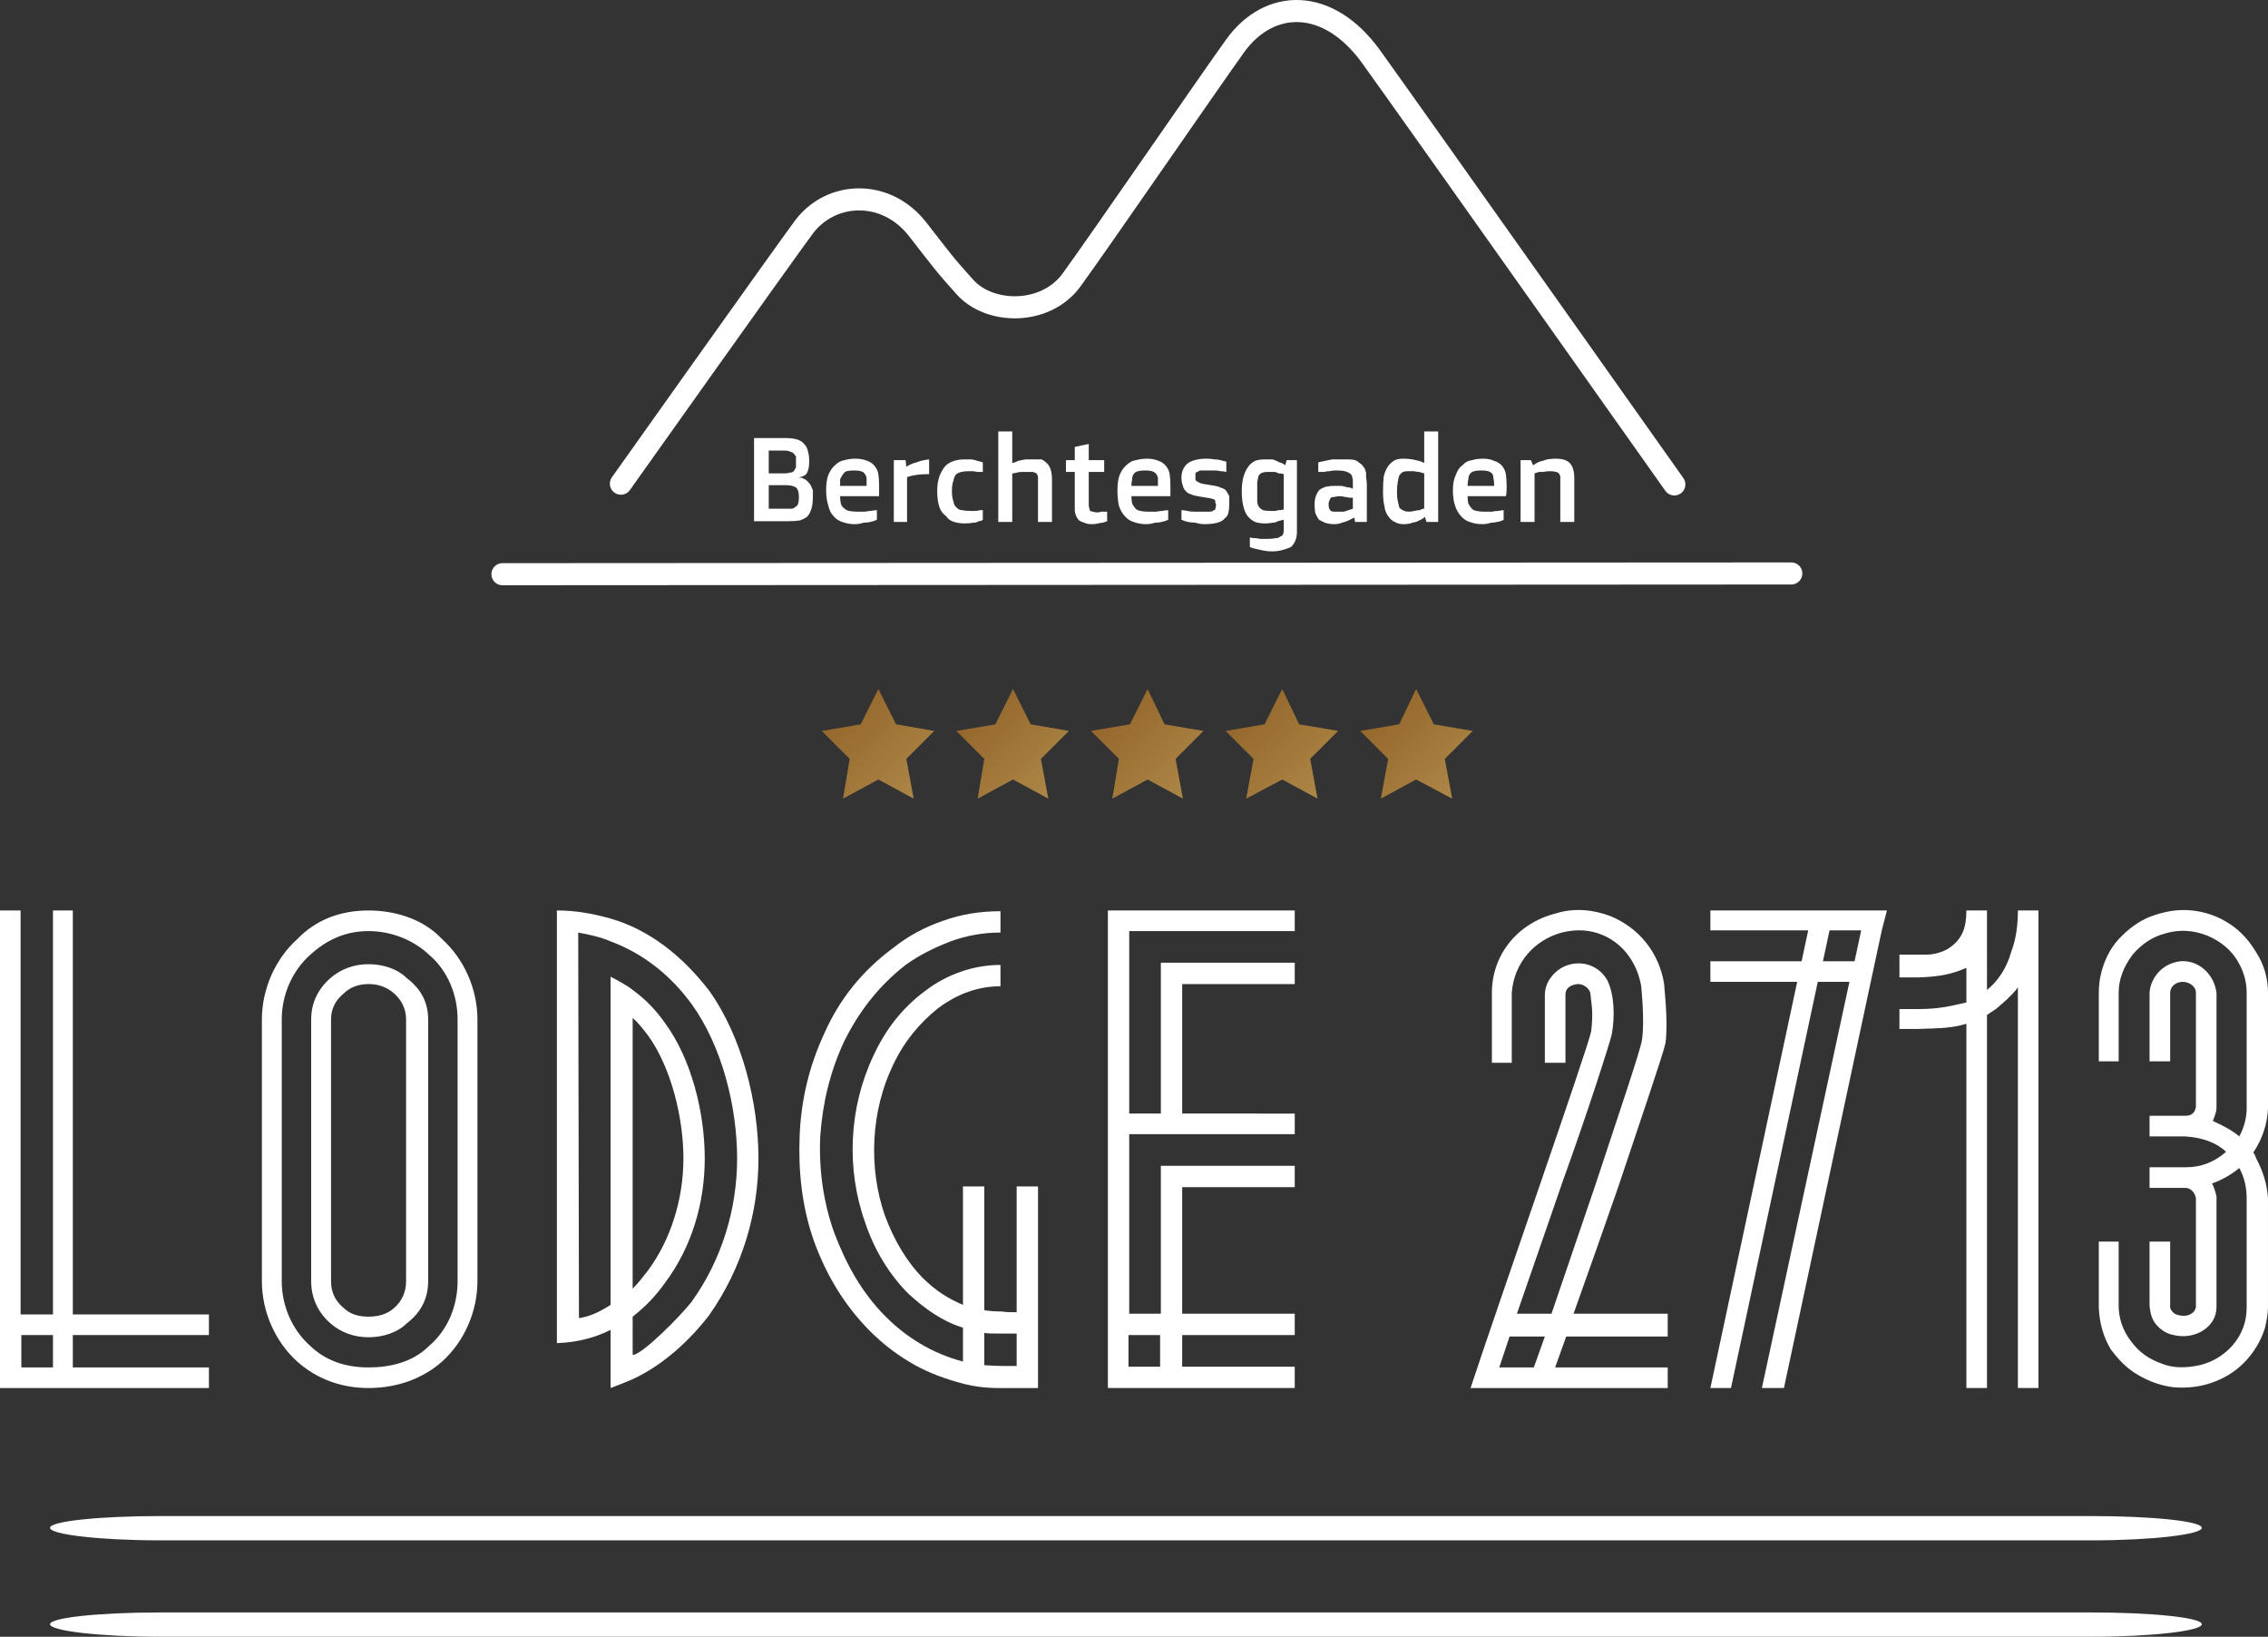 <?xml version="1.0" encoding="UTF-8" standalone="no"?>
<svg
   version="1.2"
   viewBox="0 0 308.3 222.434"
   width="308.3"
   height="222.434"
   id="svg37"
   xmlns="http://www.w3.org/2000/svg"
   xmlns:svg="http://www.w3.org/2000/svg"
   xmlns:rdf="http://www.w3.org/1999/02/22-rdf-syntax-ns#"
   xmlns:cc="http://creativecommons.org/ns#"
   xmlns:dc="http://purl.org/dc/elements/1.1/">
  <rect x="0" y="0" width="308.3" height="222.434" fill="#333333" stroke="none"/>
  <title
     id="title1">250216_Lodge_01[1]</title>
  <defs
     id="defs15">
    <linearGradient
       id="g1"
       x2="1"
       gradientUnits="userSpaceOnUse"
       gradientTransform="matrix(100,100,-99.539,99.539,203.317,219.936)">
      <stop
         offset="0"
         stop-color="#8f5e25"
         id="stop1" />
      <stop
         offset=".5"
         stop-color="#fbf4a1"
         id="stop2" />
      <stop
         offset="1"
         stop-color="#8f5e25"
         id="stop3" />
    </linearGradient>
    <linearGradient
       id="g2"
       x2="1"
       gradientUnits="userSpaceOnUse"
       gradientTransform="matrix(100,100,-99.539,99.539,221.607,219.936)">
      <stop
         offset="0"
         stop-color="#8f5e25"
         id="stop4" />
      <stop
         offset=".5"
         stop-color="#fbf4a1"
         id="stop5" />
      <stop
         offset="1"
         stop-color="#8f5e25"
         id="stop6" />
    </linearGradient>
    <linearGradient
       id="g3"
       x2="1"
       gradientUnits="userSpaceOnUse"
       gradientTransform="matrix(100,100,-99.539,99.539,239.897,219.936)">
      <stop
         offset="0"
         stop-color="#8f5e25"
         id="stop7" />
      <stop
         offset=".5"
         stop-color="#fbf4a1"
         id="stop8" />
      <stop
         offset="1"
         stop-color="#8f5e25"
         id="stop9" />
    </linearGradient>
    <linearGradient
       id="g4"
       x2="1"
       gradientUnits="userSpaceOnUse"
       gradientTransform="matrix(100,100,-100,100,258.187,219.936)">
      <stop
         offset="0"
         stop-color="#8f5e25"
         id="stop10" />
      <stop
         offset=".5"
         stop-color="#fbf4a1"
         id="stop11" />
      <stop
         offset="1"
         stop-color="#8f5e25"
         id="stop12" />
    </linearGradient>
    <linearGradient
       id="g5"
       x2="1"
       gradientUnits="userSpaceOnUse"
       gradientTransform="matrix(100,100,-100,100,276.477,219.936)">
      <stop
         offset="0"
         stop-color="#8f5e25"
         id="stop13" />
      <stop
         offset=".5"
         stop-color="#fbf4a1"
         id="stop14" />
      <stop
         offset="1"
         stop-color="#8f5e25"
         id="stop15" />
    </linearGradient>
  </defs>
  <style
     id="style15">
		.s0 { fill: #d9d9d9 } 
		.s1 { fill: #0d0d0d } 
		.s2 { fill: none;stroke: #000000;stroke-linecap: round;stroke-miterlimit:100;stroke-width: 3 } 
		.s3 { fill: #000000 } 
		.s4 { fill: url(#g1) } 
		.s5 { fill: url(#g2) } 
		.s6 { fill: url(#g3) } 
		.s7 { fill: url(#g4) } 
		.s8 { fill: url(#g5) } 
	</style>
  <g
     id="g25"
     transform="translate(-91.6,-126.266)"
     style="fill:#ffffff">
    <path
       class="s1"
       d="m 120,307.7 v -2.8 h -13.7 -4.8 V 300.4 250 h -2.7 v 50.4 4.5 H 94.4 V 250 h -2.8 v 64.9 h 7.2 2.7 18.5 v -2.8 h -18.5 v -4.4 h 4.8 z m -25.5,4.4 v -4.4 h 4.3 v 4.4 z"
       id="path16"
       style="fill:#ffffff" />
    <path
       class="s1"
       d="m 151.7,253.9 c -2.6,-2.8 -6.5,-3.9 -10,-3.9 -3.9,0 -7.2,1.3 -9.7,3.9 -3,2.7 -4.8,6.8 -4.8,10.9 v 35.6 c 0,4.1 1.8,8.2 4.8,10.9 2.8,2.5 6.2,3.6 9.7,3.6 3.9,0 7.4,-1.3 10,-3.6 3,-2.7 4.8,-6.8 4.8,-10.9 v -35.6 c 0,-4.1 -1.8,-8.2 -4.8,-10.9 z m 2.1,46.5 c 0,3.3 -1.3,6.6 -3.9,8.8 -2.2,2.2 -5.3,2.9 -8.2,2.9 -3.3,0 -5.9,-1 -7.9,-2.9 -2.5,-2.2 -3.9,-5.5 -3.9,-8.8 v -35.6 c 0,-3.3 1.4,-6.6 3.9,-8.8 2.3,-2.1 4.9,-3.2 7.9,-3.2 3.2,0 6.2,1.3 8.2,3.2 2.6,2.2 3.9,5.5 3.9,8.8 z m -6.9,-41.2 c -1.3,-1.3 -3.3,-1.9 -5.2,-1.9 -1.9,0 -3.7,0.6 -5.2,1.9 -1.7,1.5 -2.6,3.4 -2.6,5.6 v 35.6 c 0,2.2 0.9,4.2 2.6,5.7 1.5,1.3 3.3,1.9 5.2,1.9 1.9,0 3.9,-0.6 5.2,-1.9 2,-1.5 2.9,-3.5 2.9,-5.7 v -35.6 c 0,-2.2 -0.9,-4.1 -2.9,-5.6 z m -0.1,41.2 c 0,1.5 -0.6,2.7 -1.6,3.6 -1,0.9 -2.2,1.2 -3.5,1.2 -1.3,0 -2.5,-0.3 -3.4,-1.2 -1.1,-0.9 -1.7,-2.1 -1.7,-3.6 v -35.6 c 0,-1.4 0.6,-2.6 1.7,-3.5 0.9,-0.9 2.1,-1.3 3.4,-1.3 1.3,0 2.5,0.4 3.5,1.3 1,0.9 1.6,2.1 1.6,3.5 z"
       id="path17"
       style="fill:#ffffff" />
    <path
       class="s1"
       d="m 188,260.9 c -3.7,-4.8 -8.2,-8.3 -13.4,-9.8 -2.5,-0.7 -4.8,-1.1 -7.3,-1.1 v 55.8 3 c 2.9,-0.1 5.3,-0.8 7.3,-1.8 v 7.9 q 1.6,-0.6 3,-1.2 c 4.1,-1.9 7.7,-5.2 10.4,-8.7 4.5,-6.4 6.7,-13.9 6.7,-21.3 0,-7.5 -2.2,-16.5 -6.7,-22.8 z m -2.4,42.3 c -1.5,1.9 -6.7,7.2 -8,7.2 v -5.2 c 1.8,-1.4 3.2,-2.9 4.4,-4.6 3.6,-4.8 5.4,-10.8 5.4,-16.9 0,-6.2 -1.8,-13.5 -5.4,-18.4 -1.2,-1.7 -2.6,-3.2 -4.4,-4.5 -0.7,-0.6 -2.6,-1.6 -3,-1.8 v 44.6 c -1.4,0.9 -2.8,1.6 -4.3,1.8 L 170.2,253 c 1.6,0.3 3,0.6 4.4,1.2 4.6,1.7 8.3,4.8 11,8.5 4.2,5.8 6.2,14.1 6.2,21 0,6.9 -2.1,13.8 -6.2,19.5 z m -8,-38.6 c 0.8,0.7 1.4,1.5 2.1,2.4 3.1,4.3 4.8,11.1 4.8,16.7 0,5.5 -1.7,11 -4.8,15.2 -0.7,0.9 -1.3,1.7 -2.1,2.5 z"
       id="path18"
       style="fill:#ffffff" />
    <path
       class="s1"
       d="m 229.8,287.5 v 17.1 c -0.7,0 -1.4,0 -2,-0.1 -1,0 -2.2,-0.1 -2.4,-0.2 v -16.8 h -2.9 v 16.1 c -1.9,-0.8 -3.7,-1.9 -5.4,-3.6 -2.3,-2.3 -4,-5.3 -5.2,-8.5 -2.3,-6.6 -1.9,-14.3 1.1,-20.5 1.5,-3.2 3.6,-5.7 6.1,-7.7 q 4,-3 8.5,-3 v -2.9 c -3.7,0 -7.3,1.3 -10.2,3.5 -3.1,2.3 -5.4,5.2 -7.1,8.9 -3.3,7 -3.7,15.3 -1.1,22.6 1.2,3.6 3.2,7 5.9,9.7 2.2,2 4.5,3.7 7.4,4.6 v 4.6 c -4.2,-1.1 -7.7,-3.3 -10.5,-6.1 -3.3,-3.3 -5.4,-7.2 -7,-11.4 -1.5,-4.2 -2.1,-8.6 -1.9,-13.1 0.3,-4.4 1.3,-8.7 3.2,-12.8 2,-4.1 4.7,-7.6 8.4,-10.5 1.8,-1.3 3.8,-2.3 6.1,-3.2 2.2,-0.8 4.5,-1.2 6.8,-1.2 v -2.9 c -2.7,0 -5.3,0.4 -7.8,1.3 q -3.8,1.3 -6.8,3.7 c -4.2,3.1 -7.3,7 -9.3,11.5 -2.1,4.5 -3.2,9.1 -3.4,14 -0.2,4.8 0.3,9.6 1.9,14.2 1.6,4.5 4.1,8.8 7.7,12.4 q 2.7,2.7 6.1,4.6 c 2,1.1 4.2,1.9 6.5,2.5 q 2.3,0.6 4.8,0.6 h 2.5 2.9 v -3 -4.4 -2.9 -17.1 z m 0,24.4 h -1.9 c -1.1,0 -2.2,-0.1 -2.5,-0.1 v -4.4 c 0.3,0.1 1.4,0.1 2.5,0.1 0.5,0 1.2,0 1.9,0 z"
       id="path19"
       style="fill:#ffffff" />
    <path
       class="s1"
       d="M 267.6,252.8 V 250 h -25.4 v 62 2.9 h 25.4 V 312 h -15.3 v -4.3 h 15.3 v -2.9 h -15.3 v -17.2 h 15.3 v -2.9 h -18.2 v 20.1 h -4.3 v -24.4 h 22.5 v -2.8 H 252.3 V 260 h 15.3 v -2.9 h -18.2 v 20.5 h -4.3 V 252.8 Z M 245,312 v -4.3 h 4.3 v 4.3 z"
       id="path20"
       style="fill:#ffffff" />
    <path
       class="s1"
       d=""
       id="path21"
       style="fill:#ffffff" />
    <path
       class="s1"
       d="m 318.3,307.9 v -3.1 h -12.8 q 3.4,-9.5 6.1,-17.3 c 3,-9 6.1,-18 6.4,-19.5 0.4,-2.9 -0.2,-7.7 -0.2,-8.1 -0.7,-4.2 -3.4,-7.5 -7.2,-9.1 -2.3,-0.9 -5,-1.2 -7.5,-0.4 -5.2,1.3 -8.7,5.6 -8.7,10.8 v 0.4 9.1 h 2.7 v -9.1 -0.4 c 0.3,-4.1 3.1,-7.2 6.8,-8.2 2,-0.5 3.9,-0.4 5.7,0.4 2.9,1.3 4.6,4 5.1,6.9 0,0.2 0.5,4.7 0.1,7.3 -0.2,1.4 -3.3,10.5 -6.3,19.6 l -6,17.6 h -4.7 l 6.3,-18.2 c 3.3,-9.1 6.4,-18.8 6.6,-19.8 0.4,-2.2 0.4,-5.2 -0.6,-7.3 -1.7,-3 -5.7,-3 -7.6,-0.5 -0.6,0.7 -0.9,1.7 -0.9,2.4 v 0.5 8.8 h 2.8 v -9.1 -0.2 c 0,-1.1 1.2,-1.4 1.8,-1.4 0.7,0 1.6,0.7 1.6,1.4 l 0.2,1.8 c 0.1,1 0,2.3 -0.1,3.2 -0.3,1.9 -13.1,38.4 -16.4,48.5 h 2.9 4.4 3.4 16.1 v -2.8 H 303 l 1.5,-4.2 z m -18.2,4.2 h -4.7 l 1.4,-4.2 h 4.8 z"
       id="path22"
       style="fill:#ffffff" />
    <path
       class="s1"
       d="m 340.9,250 h -2.8 -14 v 2.7 h 13.3 l -0.9,4.2 h -12.4 v 2.8 h 11.8 l -11.8,55.2 h 2.8 l 11.8,-55.2 h 4.3 l -11.9,55.2 h 3 l 11.8,-55.2 0.6,-2.8 0.9,-4.2 0.7,-2.7 h -2.9 z m -1.5,6.9 0.9,-4.2 h 4.3 l -0.9,4.2 z"
       id="path23"
       style="fill:#ffffff" />
    <path
       class="s1"
       d="m 365.9,250 c 0,1.8 -0.2,3.8 -0.9,5.6 -0.6,2.2 -1.8,4 -3.3,5.2 V 250 h -2.8 c 0,2.2 -0.5,3.8 -2.2,5 -0.8,0.6 -2.1,1 -3.2,1 h -1.2 -2.5 v 3.1 h 2.5 c 3.2,-0.1 4.7,-0.5 6.6,-1.3 0,0 0,0 0,-0.1 v 4.8 c -2.2,0.5 -3.7,0.9 -6.6,0.9 h -2.5 v 2.7 h 2.5 c 3.1,-0.1 4.6,-0.1 6.6,-0.7 v 49.5 h 2.8 v -50.7 l 1.2,-0.8 c 1.1,-0.9 2.1,-1.8 2.9,-2.8 0,-0.1 0.1,-0.2 0.1,-0.2 v 54.5 h 2.8 V 250 Z"
       id="path24"
       style="fill:#ffffff" />
    <path
       class="s1"
       d="m 399.9,289.2 c -0.1,-2 -0.7,-3.8 -1.6,-5.5 -0.1,-0.2 -0.1,-0.4 -0.4,-0.8 1.2,-1.8 1.9,-3.8 2,-6 v -15.7 c 0,-1.9 -0.5,-3.8 -1.6,-5.5 -0.9,-1.5 -2,-2.8 -3.5,-3.8 -1.6,-1.1 -3.4,-1.7 -5.2,-1.9 -1.9,-0.2 -3.7,0.1 -5.6,0.8 -1.6,0.6 -3.1,1.7 -4.4,3.1 -1.2,1.3 -2,3 -2.4,4.7 -0.2,0.8 -0.3,1.7 -0.3,2.6 v 1.9 7.4 h 2.7 v -7.4 -1.9 c 0,-1.9 0.7,-3.6 1.9,-5.2 1.2,-1.4 2.6,-2.4 4.5,-2.9 q 2.8,-0.8 5.6,0.3 c 1.7,0.7 3.1,1.8 4,3.2 0.9,1.4 1.4,2.9 1.4,4.6 v 15.6 c 0,1.3 -0.3,2.6 -1,3.9 -1.1,-0.9 -2.3,-1.5 -3.6,-2.1 0.2,-0.5 0.5,-1.2 0.5,-1.8 v -15.6 c -0.3,-2.5 -2.4,-4.5 -4.9,-4.3 -2.6,0.3 -4.1,2.4 -4.2,4.3 v 1.9 7.4 h 2.8 v -7.4 -1.9 c 0,-0.9 0.8,-1.5 1.7,-1.5 0.9,0 1.8,0.6 1.8,1.5 v 15.5 q -0.2,1.2 -1.4,1.2 h -0.1 -0.5 -0.9 -0.1 -3.3 v 2.8 h 3.3 0.1 0.9 0.4 q 3.7,0.2 5.7,2.1 c -1.6,1.4 -3.4,2.1 -5.5,2.1 h -0.1 -0.5 -0.9 -0.1 -3.3 v 2.8 h 3.3 0.1 0.9 0.4 0.2 c 0.7,0 1.3,0.7 1.4,1.4 v 14.3 0.4 0.1 c -0.1,0.5 -0.4,0.8 -0.8,1 -0.6,0.3 -1.5,0.2 -2.1,-0.1 q -0.6,-0.5 -0.6,-0.9 v -1.6 -7.3 h -2.8 v 7.3 0.9 0.5 c 0.1,1.2 0.4,2.1 1.1,2.8 q 1,1 2.2,1.2 c 1.6,0.4 3.5,0 4.7,-1.2 0.8,-0.8 1.1,-1.7 1.1,-2.7 v -0.4 -14.5 q -0.2,-1 -0.6,-1.8 c 1.4,-0.5 2.6,-1.2 3.7,-2.1 0.7,1.3 1,2.6 1,4.2 v 0.5 0.9 1.8 3.7 7.3 0.5 c 0,2 -0.6,3.7 -2,5.3 -1.2,1.3 -2.7,2.2 -4.4,2.6 -1.9,0.4 -3.6,0.4 -5.1,-0.2 q -2.6,-0.9 -4.1,-2.9 c -1.3,-1.6 -1.8,-3.4 -1.8,-5 v -0.5 -0.9 -7.3 h -2.7 v 7.3 0.9 0.5 0.3 c 0.1,2.1 0.6,3.9 1.6,5.6 1.1,1.5 2.3,2.7 3.7,3.5 1.5,0.9 3.2,1.5 4.9,1.7 q 2.8,0.2 5.1,-0.6 2.6,-0.9 4.4,-2.7 c 1.3,-1.3 2.3,-2.9 2.9,-4.8 0.2,-0.9 0.4,-1.9 0.4,-2.8 v -0.5 -7.3 -3.7 -1.8 -0.9 z"
       id="path25"
       style="fill:#ffffff" />
  </g>
  <g
     id="g29"
     transform="translate(-91.6,-126.266)"
     style="fill:#ffffff">
    <path
       class="s1"
       d="m 113.4,332.3 c -8.3,0 -15,0.7 -15,1.6 0,0.9 6.7,1.7 15,1.7 h 262.5 c 8.3,0 15,-0.8 15,-1.7 0,-0.9 -6.7,-1.6 -15,-1.6 z m 0,13.1 c -8.3,0 -15,0.7 -15,1.6 0,0.9 6.7,1.7 15,1.7 h 262.5 c 8.3,0 15,-0.8 15,-1.7 0,-0.9 -6.7,-1.6 -15,-1.6 z"
       id="path28"
       style="fill:#ffffff" />
  </g>
  <g
     id="g30"
     transform="translate(-91.6,-126.266)">
    <path
       id="Shape 1"
       fill-rule="evenodd"
       class="s2"
       d="m 176,192 c 0,0 22,-31 24.9,-34.9 3.7,-4.9 11.2,-5.2 15.5,0.4 3.2,4.1 3.5,4.6 6.3,7.7 3.3,3.8 10.9,4 14.5,-0.8 4,-5.5 18.7,-26.9 22.3,-31.9 4.6,-6.4 12.6,-6.7 18.5,1.5 5.9,8.2 41.2,58.1 41.2,58.1"
       style="stroke:#ffffff" />
    <path
       id="Shape 2 copy"
       fill-rule="evenodd"
       class="s2"
       d="m 159.9,204.3 175.2,-0.1"
       style="stroke:#ffffff" />
    <path
       class="s1"
       d=""
       id="path29" />
    <path
       class="s1"
       d=""
       id="path30" />
    <path
       id="Berchtesgaden"
       class="s3"
       d="m 194.1,197.1 v -11.3 h 4.4 q 0.8,0 1.5,0.2 0.6,0.2 0.9,0.6 0.4,0.4 0.5,0.9 0.2,0.6 0.2,1.4 0,0.7 -0.1,1.1 -0.1,0.4 -0.3,0.7 -0.2,0.2 -0.5,0.3 -0.3,0.1 -0.5,0.2 0.2,0 0.4,0 0.2,0.1 0.4,0.2 0.2,0.1 0.4,0.3 0.2,0.2 0.4,0.5 0.1,0.2 0.3,0.7 0,0.3 0,0.8 0,1.1 -0.2,1.7 -0.2,0.7 -0.6,1.1 -0.4,0.3 -1,0.5 -0.7,0.1 -1.6,0.1 z m 2,-6.5 h 2.1 q 0.5,0 0.7,-0.1 0.4,0 0.6,-0.2 0.1,-0.2 0.3,-0.5 0,-0.3 0,-0.8 0,-0.4 0,-0.7 -0.2,-0.3 -0.4,-0.5 -0.2,-0.1 -0.5,-0.2 -0.2,-0.1 -0.6,-0.1 h -2.2 z m 0,4.8 h 2.5 q 0.3,0 0.7,0 0.3,-0.1 0.5,-0.3 0.2,-0.1 0.3,-0.4 0.1,-0.4 0.1,-0.8 0,-0.6 -0.1,-0.9 -0.1,-0.3 -0.3,-0.5 -0.2,-0.1 -0.5,-0.2 -0.4,-0.1 -0.8,-0.1 h -2.4 z m 7.8,-2.5 q 0,-1.3 0.3,-2.1 0.4,-0.9 0.9,-1.3 0.6,-0.6 1.3,-0.7 0.7,-0.2 1.5,-0.2 0.9,0 1.6,0.3 0.6,0.2 1,0.7 0.4,0.5 0.5,1.1 0.1,0.7 0.1,1.5 0,0.3 0,0.7 0,0.4 0,0.8 h -5.3 q 0,0.6 0.1,1 0.1,0.4 0.4,0.6 0.3,0.3 0.7,0.4 0.5,0.1 1.1,0.1 0.6,0 1.1,0 0.4,-0.1 0.8,-0.1 0.4,-0.1 0.8,-0.1 v 1.3 q -0.4,0.2 -0.9,0.3 -0.4,0.1 -0.9,0.1 -0.6,0.2 -1.2,0.2 -0.9,0 -1.7,-0.3 -0.7,-0.2 -1.2,-0.8 -0.5,-0.5 -0.7,-1.4 -0.3,-0.9 -0.3,-2.1 z m 1.9,-0.6 h 3.6 V 192 q 0,-0.4 0,-0.8 -0.1,-0.4 -0.3,-0.6 -0.1,-0.2 -0.5,-0.3 -0.3,-0.1 -0.9,-0.1 -0.6,0 -1,0.1 -0.3,0.1 -0.5,0.4 -0.2,0.3 -0.4,0.7 0,0.4 0,0.9 z m 7.3,4.9 v -8.4 h 1.6 l 0.1,0.9 q 0.6,-0.4 1.4,-0.6 0.7,-0.3 1.7,-0.4 v 2 q -1,0 -1.7,0.1 -0.7,0.1 -1.3,0.3 v 6.1 z M 219,193 q 0,-1.2 0.3,-2 0.3,-0.8 0.8,-1.4 0.5,-0.5 1.2,-0.7 0.6,-0.2 1.4,-0.2 0.6,0 1,0 0.5,0.1 0.8,0.2 0.4,0.1 0.7,0.2 v 1.3 q -0.3,0 -0.6,0 -0.2,0 -0.7,-0.1 -0.3,0 -0.6,0 -0.6,0 -1,0.1 -0.5,0.1 -0.8,0.4 -0.2,0.3 -0.3,0.8 -0.2,0.5 -0.2,1.4 0,0.9 0.2,1.4 0.1,0.6 0.4,0.8 0.3,0.4 0.8,0.4 0.4,0.1 1.1,0.1 0.3,0 0.6,0 0.4,0 0.7,-0.1 0.2,0 0.4,0 v 1.3 q -0.2,0.2 -0.6,0.2 -0.2,0.2 -0.7,0.2 -0.5,0.1 -1.2,0.1 -0.7,0 -1.4,-0.2 -0.7,-0.2 -1.1,-0.8 -0.6,-0.4 -0.9,-1.2 -0.3,-0.9 -0.3,-2.2 z m 8.3,4.2 v -12.3 h 1.9 v 4.3 q 0.4,-0.1 0.8,-0.3 0.4,-0.1 1,-0.2 0.5,0 1.1,0 0.6,0 1.1,0 0.4,0.2 0.7,0.5 0.3,0.3 0.5,0.8 0.2,0.6 0.2,1.4 v 5.8 h -1.9 v -5.6 q 0,-0.3 0,-0.6 -0.1,-0.2 -0.2,-0.4 -0.2,-0.1 -0.5,-0.2 -0.3,0 -0.7,0 -0.5,0 -0.8,0 -0.4,0 -0.7,0.1 -0.3,0.1 -0.6,0.1 v 6.6 z m 10.4,-1.7 v -5.1 h -1.2 v -1.6 h 1.2 V 187 l 1.9,-0.4 v 2.2 h 2.1 v 1.6 h -2.1 v 4.5 q 0,0.3 0.1,0.5 0,0.2 0.1,0.3 0.2,0.1 0.4,0.1 0.2,0.1 0.5,0.1 0.4,0 0.6,-0.1 0.2,0 0.4,0 0.2,0 0.4,0 v 1.3 q -0.3,0.1 -0.6,0.2 -0.3,0 -0.6,0.1 -0.4,0.1 -0.9,0.1 -0.6,0 -1,-0.2 -0.4,-0.1 -0.7,-0.3 -0.3,-0.3 -0.4,-0.6 -0.2,-0.4 -0.2,-0.9 z m 5.8,-2.6 q 0,-1.3 0.3,-2.1 0.4,-0.9 0.9,-1.3 0.6,-0.6 1.3,-0.7 0.8,-0.2 1.5,-0.2 0.9,0 1.6,0.3 0.6,0.2 1,0.7 0.4,0.5 0.5,1.1 0.1,0.7 0.1,1.5 0,0.3 0,0.7 0,0.4 0,0.8 h -5.3 q 0,0.6 0.1,1 0.2,0.4 0.4,0.6 0.2,0.3 0.7,0.4 0.4,0.1 1.1,0.1 0.5,0 1.1,0 0.5,-0.1 0.8,-0.1 0.4,-0.1 0.8,-0.1 v 1.3 q -0.4,0.2 -0.9,0.3 -0.4,0.1 -0.9,0.1 -0.6,0.2 -1.2,0.2 -0.9,0 -1.7,-0.3 -0.7,-0.2 -1.2,-0.8 -0.5,-0.5 -0.8,-1.4 -0.2,-0.9 -0.2,-2.1 z m 1.9,-0.6 H 249 V 192 q 0,-0.4 0,-0.8 -0.1,-0.4 -0.3,-0.6 -0.2,-0.2 -0.5,-0.3 -0.4,-0.1 -0.9,-0.1 -0.6,0 -1,0.1 -0.4,0.1 -0.6,0.4 -0.2,0.3 -0.2,0.7 -0.1,0.4 -0.1,0.9 z m 6.8,4.6 v -1.3 q 0.4,0 0.8,0.1 0.4,0.1 0.9,0.1 0.5,0 1.1,0 0.6,0 1,0 0.4,0 0.6,-0.2 0.2,0 0.2,-0.2 0.1,-0.2 0.1,-0.6 0,-0.1 -0.1,-0.2 0,-0.2 0,-0.3 -0.1,-0.1 -0.2,-0.2 -0.2,0 -0.4,-0.1 l -1.8,-0.3 q -0.6,-0.1 -1,-0.3 -0.4,-0.1 -0.7,-0.5 -0.2,-0.2 -0.3,-0.6 -0.2,-0.5 -0.2,-1.1 0,-1.3 0.9,-2 0.9,-0.6 2.5,-0.6 0.6,0 1.1,0.1 0.5,0 0.8,0.1 0.4,0.1 0.8,0.2 v 1.4 q -0.4,-0.1 -0.8,-0.1 -0.4,-0.1 -0.8,-0.1 -0.5,0 -0.9,0 -0.5,0 -0.9,0 -0.3,0 -0.5,0.2 -0.2,0 -0.3,0.2 0,0.2 0,0.4 0,0.2 0,0.4 0,0.1 0.1,0.2 0.1,0.1 0.3,0.2 0.2,0.1 0.5,0.2 l 1.8,0.3 q 0.5,0.1 0.9,0.3 0.4,0.1 0.6,0.4 0.2,0.3 0.4,0.7 0,0.5 0,1.1 0,0.6 -0.1,1.1 -0.1,0.5 -0.5,0.8 -0.3,0.4 -1,0.6 -0.7,0.2 -1.8,0.2 -0.6,0 -1.2,-0.2 -0.5,0 -1,-0.1 -0.5,-0.1 -0.9,-0.3 z m 9.3,3.7 v -1.3 q 0.3,0.1 0.7,0.1 0.3,0 0.7,0.1 0.5,0 1,0 0.7,0 1.1,-0.1 0.4,0 0.6,-0.2 0.3,-0.1 0.4,-0.3 0.1,-0.2 0.1,-0.6 v -1.4 q -0.4,0.1 -0.8,0.2 -0.3,0.2 -0.7,0.2 -0.5,0.1 -1,0.1 -0.8,0 -1.4,-0.2 -0.6,-0.3 -1,-0.8 -0.4,-0.5 -0.6,-1.4 -0.2,-0.8 -0.2,-2 0,-1 0.2,-1.8 0.2,-0.8 0.6,-1.4 0.4,-0.6 1,-0.9 0.5,-0.2 1.3,-0.2 0.6,0 1.1,0 0.6,0.2 0.9,0.4 0.5,0.1 0.8,0.4 l 0.2,-0.7 h 1.4 v 9.7 q 0,0.7 -0.2,1.2 -0.2,0.5 -0.6,0.9 -0.4,0.2 -1.1,0.4 -0.7,0.2 -1.5,0.2 -0.6,0 -1.1,-0.1 -0.5,-0.1 -0.9,-0.2 -0.6,-0.1 -1,-0.3 z m 2.8,-4.9 q 0.3,0 0.7,0 0.2,-0.1 0.5,-0.1 0.3,0 0.6,-0.1 v -4.8 q -0.3,-0.1 -0.7,-0.1 -0.3,-0.2 -0.7,-0.2 -0.4,0 -0.8,0 -0.4,0 -0.7,0.1 -0.3,0.1 -0.5,0.4 -0.1,0.3 -0.2,0.9 0,0.5 0,1.3 0,0.6 0,1.2 0,0.5 0.2,0.8 0.2,0.3 0.6,0.5 0.3,0.1 1,0.1 z m 6,-0.9 q 0,-0.7 0.2,-1.2 0.2,-0.5 0.5,-0.8 0.5,-0.3 0.9,-0.4 0.5,-0.1 1,-0.1 0.7,0 1.1,0 0.4,0.1 0.8,0.2 0.4,0 0.7,0.2 v -0.9 q 0,-0.2 0,-0.4 -0.1,-0.2 -0.1,-0.4 0,-0.1 -0.1,-0.2 -0.1,-0.1 -0.2,-0.2 -0.3,-0.2 -0.7,-0.3 -0.4,-0.1 -1.2,-0.1 -0.4,0 -0.9,0.1 -0.4,0 -0.7,0.1 -0.4,0 -0.8,0 v -1.3 q 0.4,-0.1 0.9,-0.2 0.4,-0.1 1,-0.2 0.5,0 1.3,0 0.6,0 1,0 0.4,0 0.8,0.1 0.3,0.1 0.5,0.3 0.3,0.2 0.5,0.4 0.1,0.2 0.3,0.4 0.1,0.3 0.2,0.6 0,0.3 0,0.7 0.1,0.4 0.1,0.9 v 5.1 h -1.6 l -0.1,-0.6 q -0.4,0.2 -0.8,0.4 -0.4,0.2 -0.9,0.3 -0.4,0.2 -1.1,0.2 -0.6,0 -1.2,-0.2 -0.4,-0.2 -0.8,-0.4 -0.3,-0.4 -0.5,-0.9 -0.1,-0.4 -0.1,-1.2 z m 1.9,0 q 0,0.4 0.1,0.6 0.1,0.2 0.2,0.3 0.2,0.1 0.4,0.1 0.3,0 0.6,0 0.4,0 0.8,0 0.3,-0.1 0.6,-0.2 0.3,-0.1 0.6,-0.2 v -1.5 q -0.3,0 -0.5,0 -0.3,-0.1 -0.6,-0.1 -0.3,-0.1 -0.7,-0.1 -0.3,0 -0.7,0.1 -0.3,0 -0.5,0.1 -0.1,0.2 -0.2,0.4 -0.1,0.2 -0.1,0.5 z m 10.2,2.7 q -0.7,0 -1.2,-0.3 -0.5,-0.2 -0.9,-0.8 -0.4,-0.5 -0.5,-1.3 -0.2,-0.8 -0.2,-2 0,-1.3 0.1,-2.1 0.2,-0.8 0.6,-1.4 0.4,-0.5 0.9,-0.8 0.5,-0.2 1.2,-0.2 0.6,0 1.2,0.1 0.4,0.1 0.9,0.2 0.4,0.1 0.7,0.3 v -4.3 h 1.9 v 12.3 h -1.6 l -0.2,-0.7 q -0.3,0.3 -0.8,0.5 -0.3,0.2 -0.9,0.3 -0.5,0.2 -1.2,0.2 z m 0.7,-1.7 q 0.4,0 0.8,-0.1 0.3,-0.1 0.7,-0.1 0.3,-0.2 0.6,-0.2 v -4.8 q -0.3,-0.1 -0.7,-0.2 -0.3,0 -0.7,-0.1 -0.4,0 -0.8,0 -0.4,0 -0.7,0.1 -0.3,0.2 -0.5,0.5 -0.1,0.3 -0.2,0.9 -0.1,0.5 -0.1,1.3 0,0.8 0.1,1.2 0.1,0.5 0.2,0.9 0.2,0.3 0.5,0.4 0.3,0.2 0.8,0.2 z m 6,-2.9 q 0,-1.3 0.4,-2.1 0.3,-0.9 0.9,-1.3 0.5,-0.6 1.3,-0.7 0.7,-0.2 1.5,-0.2 0.9,0 1.5,0.3 0.7,0.2 1.1,0.7 0.4,0.5 0.5,1.1 0.1,0.7 0.1,1.5 0,0.3 0,0.7 0,0.4 -0.1,0.8 h -5.2 q 0,0.6 0.1,1 0.2,0.4 0.4,0.6 0.2,0.3 0.7,0.4 0.4,0.1 1.1,0.1 0.5,0 1,0 0.5,-0.1 0.9,-0.1 0.4,-0.1 0.7,-0.1 v 1.3 q -0.3,0.2 -0.9,0.3 -0.4,0.1 -0.8,0.1 -0.6,0.2 -1.2,0.2 -0.9,0 -1.7,-0.3 -0.7,-0.2 -1.2,-0.8 -0.5,-0.5 -0.8,-1.4 -0.3,-0.9 -0.3,-2.1 z m 2,-0.6 h 3.6 V 192 q 0,-0.4 -0.1,-0.8 0,-0.4 -0.2,-0.6 -0.2,-0.2 -0.5,-0.3 -0.4,-0.1 -0.9,-0.1 -0.6,0 -1,0.1 -0.4,0.1 -0.6,0.4 -0.2,0.3 -0.2,0.7 -0.1,0.4 -0.1,0.9 z m 7.2,4.9 v -8.4 h 1.4 l 0.3,0.7 q 0.4,-0.3 0.9,-0.5 0.4,-0.1 1,-0.3 0.6,-0.1 1.2,-0.1 1.3,0 1.9,0.6 0.6,0.7 0.6,2 v 6 h -1.9 v -5.7 q 0,-0.3 0,-0.5 -0.1,-0.3 -0.2,-0.4 -0.2,-0.2 -0.4,-0.2 -0.3,-0.1 -0.8,-0.1 -0.5,0 -0.9,0.1 -0.3,0 -0.6,0 -0.3,0.1 -0.6,0.2 v 6.6 z"
       style="fill:#ffffff" />
  </g>
  <g
     id="g37"
     transform="translate(-91.6,-126.266)">
    <g
       id="g36">
      <g
         id="g31">
        <path
           class="s4"
           d="m 213.4,224.7 -2.4,-4.8 -2.4,4.8 -5.3,0.9 3.8,3.8 -0.9,5.4 4.8,-2.6 4.8,2.6 -1,-5.4 3.8,-3.8 z"
           id="path31"
           style="fill:url(#g1)" />
      </g>
      <g
         id="g32">
        <path
           class="s5"
           d="m 231.7,224.7 -2.4,-4.8 -2.4,4.8 -5.3,0.9 3.8,3.8 -0.9,5.4 4.8,-2.6 4.8,2.6 -1,-5.4 3.8,-3.8 z"
           id="path32"
           style="fill:url(#g2)" />
      </g>
      <g
         id="g33">
        <path
           class="s6"
           d="m 249.9,224.7 -2.3,-4.8 -2.4,4.8 -5.3,0.9 3.8,3.8 -0.9,5.4 4.8,-2.6 4.8,2.6 -1,-5.4 3.8,-3.8 z"
           id="path33"
           style="fill:url(#g3)" />
      </g>
      <g
         id="g34">
        <path
           class="s7"
           d="m 268.2,224.7 -2.3,-4.8 -2.4,4.8 -5.3,0.9 3.8,3.8 -1,5.4 4.9,-2.6 4.8,2.6 -1,-5.4 3.8,-3.8 z"
           id="path34"
           style="fill:url(#g4)" />
      </g>
      <g
         id="g35">
        <path
           class="s8"
           d="m 291.8,225.6 -5.3,-0.9 -2.4,-4.8 -2.3,4.8 -5.3,0.9 3.8,3.8 -1,5.4 4.8,-2.6 4.9,2.6 -1,-5.4 z"
           id="path35"
           style="fill:url(#g5)" />
      </g>
    </g>
  </g>
</svg>
